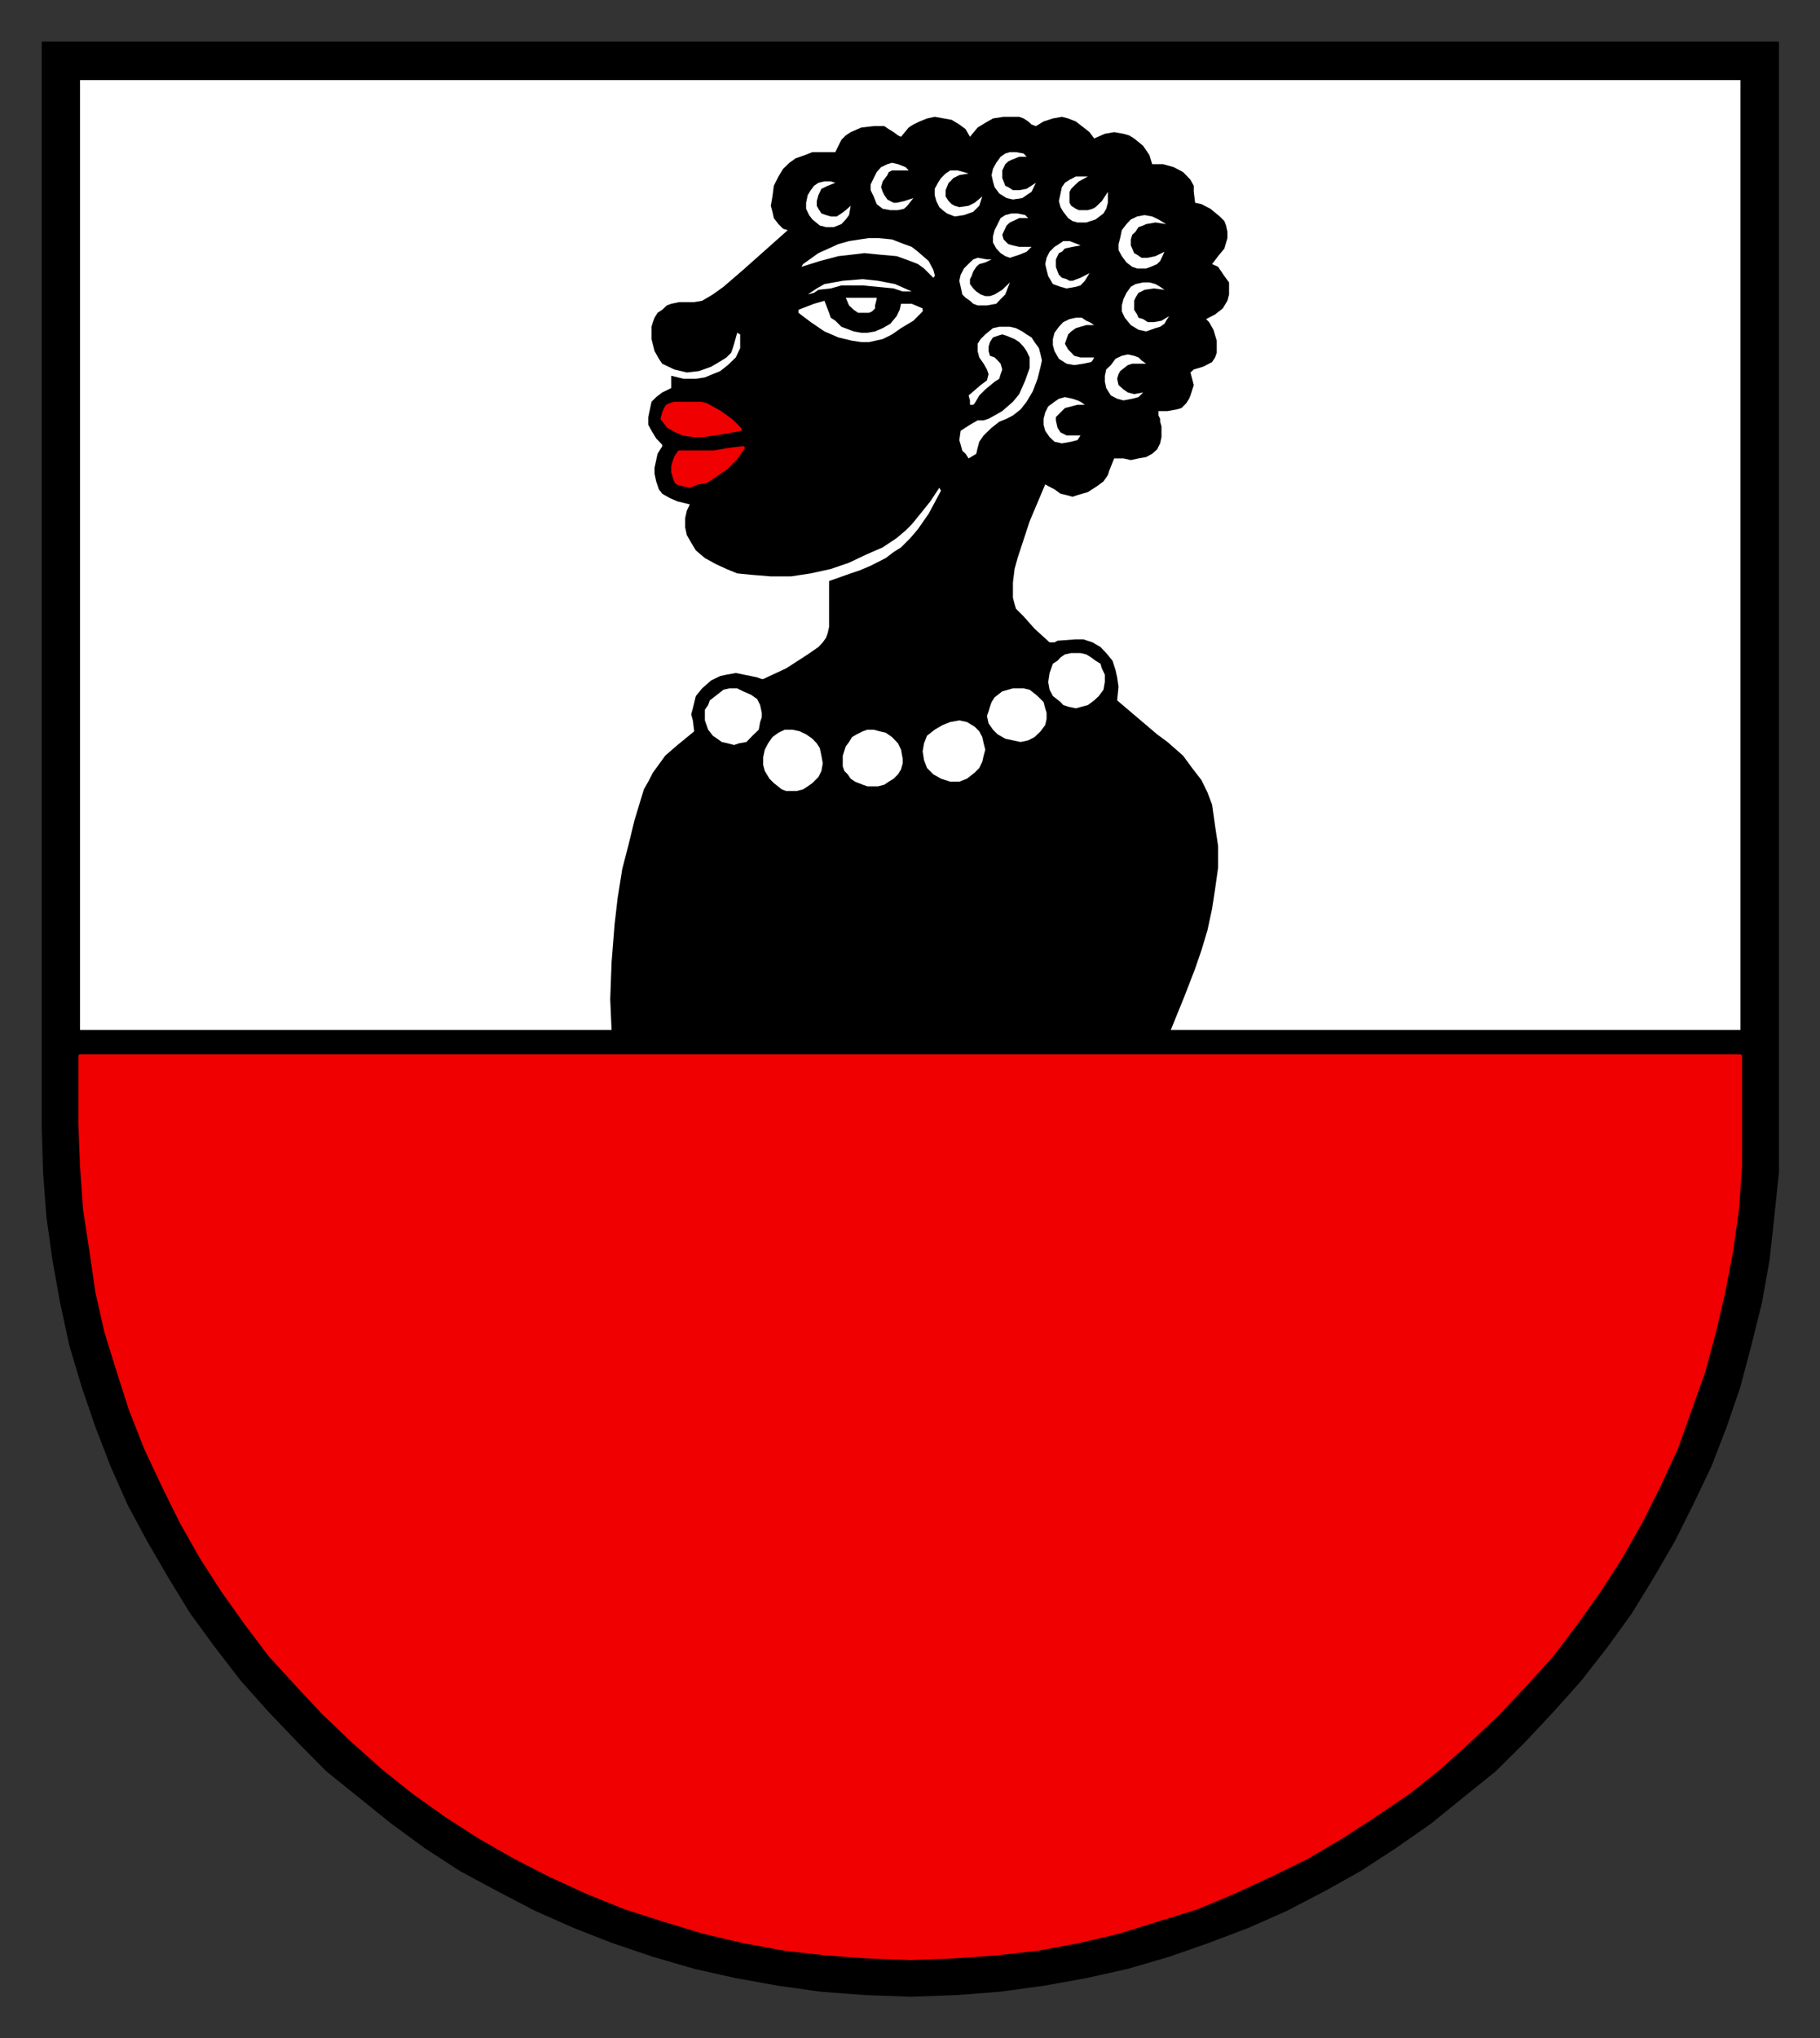 <?xml version="1.0" encoding="UTF-8" standalone="no"?>
<!-- Created with Inkscape (http://www.inkscape.org/) -->
<svg
   xmlns:svg="http://www.w3.org/2000/svg"
   xmlns="http://www.w3.org/2000/svg"
   version="1.0"
   width="439.73"
   height="492.14"
   id="svg2">
  <rect width="100%" height="100%" fill="#333333" stroke="none"/>
  <defs
     id="defs4">
    <clipPath
       id="clipPath3624">
      <path
         d="M 418.2,712.68 L 421.56,712.68 L 421.56,700.33 L 418.2,700.33 L 418.2,712.68 z"
         id="path3626" />
    </clipPath>
    <clipPath
       id="clipPath3556">
      <path
         d="M 354.48,710.28 L 418.19,710.28 L 418.19,638.65 L 354.48,638.65 L 354.48,710.28 z"
         id="path3558" />
    </clipPath>
    <clipPath
       id="clipPath3544">
      <path
         d="M 354.48,710.28 L 418.19,710.28 L 418.19,638.65 L 354.48,638.65 L 354.48,710.28 z"
         id="path3546" />
    </clipPath>
    <clipPath
       id="clipPath3472">
      <path
         d="M 418.2,612.72 L 421.56,612.72 L 421.56,600.36 L 418.2,600.36 L 418.2,612.72 z"
         id="path3474" />
    </clipPath>
    <clipPath
       id="clipPath3448">
      <path
         d="M 354.48,610.32 L 418.19,610.32 L 418.19,538.68 L 354.48,538.68 L 354.48,610.32 z"
         id="path3450" />
    </clipPath>
    <clipPath
       id="clipPath3436">
      <path
         d="M 354.48,610.32 L 418.19,610.32 L 418.19,538.68 L 354.48,538.68 L 354.48,610.32 z"
         id="path3438" />
    </clipPath>
    <clipPath
       id="clipPath3374">
      <path
         d="M 418.2,512.64 L 421.56,512.64 L 421.56,500.28 L 418.2,500.28 L 418.2,512.64 z"
         id="path3376" />
    </clipPath>
    <clipPath
       id="clipPath3362">
      <path
         d="M 354.48,510.24 L 418.19,510.24 L 418.19,438.61 L 354.48,438.61 L 354.48,510.24 z"
         id="path3364" />
    </clipPath>
    <clipPath
       id="clipPath3350">
      <path
         d="M 354.48,510.24 L 418.19,510.24 L 418.19,438.61 L 354.48,438.61 L 354.48,510.24 z"
         id="path3352" />
    </clipPath>
    <clipPath
       id="clipPath3278">
      <path
         d="M 418.2,412.68 L 421.56,412.68 L 421.56,400.32 L 418.2,400.32 L 418.2,412.68 z"
         id="path3280" />
    </clipPath>
    <clipPath
       id="clipPath3214">
      <path
         d="M 354.48,410.28 L 418.19,410.28 L 418.19,338.65 L 354.48,338.65 L 354.48,410.28 z"
         id="path3216" />
    </clipPath>
    <clipPath
       id="clipPath3202">
      <path
         d="M 354.48,410.28 L 418.19,410.28 L 418.19,338.65 L 354.48,338.65 L 354.48,410.28 z"
         id="path3204" />
    </clipPath>
    <clipPath
       id="clipPath3126">
      <path
         d="M 418.2,312.72 L 421.56,312.72 L 421.56,300.36 L 418.2,300.36 L 418.2,312.72 z"
         id="path3128" />
    </clipPath>
    <clipPath
       id="clipPath3100">
      <path
         d="M 354.48,310.32 L 418.19,310.32 L 418.19,238.69 L 354.48,238.69 L 354.48,310.32 z"
         id="path3102" />
    </clipPath>
    <clipPath
       id="clipPath3088">
      <path
         d="M 354.48,310.32 L 418.19,310.32 L 418.19,238.69 L 354.48,238.69 L 354.48,310.32 z"
         id="path3090" />
    </clipPath>
    <clipPath
       id="clipPath3014">
      <path
         d="M 418.2,212.64 L 421.56,212.64 L 421.56,200.29 L 418.2,200.29 L 418.2,212.64 z"
         id="path3016" />
    </clipPath>
    <clipPath
       id="clipPath2804">
      <path
         d="M 354.48,210.24 L 418.19,210.24 L 418.19,138.6 L 354.48,138.6 L 354.48,210.24 z"
         id="path2806" />
    </clipPath>
    <clipPath
       id="clipPath2792">
      <path
         d="M 354.48,210.24 L 418.19,210.24 L 418.19,138.6 L 354.48,138.6 L 354.48,210.24 z"
         id="path2794" />
    </clipPath>
    <clipPath
       id="clipPath2710">
      <path
         d="M 422.04,110.76 L 422.04,135.12 L 549.12,135.12 L 549.12,110.76 L 545.88,110.76 L 545.88,125.88 L 425.28,125.88 L 425.28,110.76 L 422.04,110.76 z"
         id="path2712" />
    </clipPath>
    <clipPath
       id="clipPath2688">
      <path
         d="M 351.12,110.76 L 351.12,135.12 L 354.48,135.12 L 354.48,110.76 L 351.12,110.76 z M 418.32,110.76 L 418.32,135.12 L 421.56,135.12 L 421.56,110.76 L 418.32,110.76 z"
         id="path2690" />
    </clipPath>
    <clipPath
       id="clipPath2666">
      <path
         d="M 288.84,110.76 L 288.84,135.12 L 350.64,135.12 L 350.64,110.76 L 347.4,110.76 L 347.4,132.84 L 292.08,132.84 L 292.08,110.76 L 288.84,110.76 z"
         id="path2668" />
    </clipPath>
    <clipPath
       id="clipPath2650">
      <path
         d="M 147.12,110.76 L 147.12,135.12 L 288.36,135.12 L 288.36,110.76 L 285.12,110.76 L 285.12,125.88 L 150.36,125.88 L 150.36,110.76 L 147.12,110.76 z"
         id="path2652" />
    </clipPath>
    <clipPath
       id="clipPath2634">
      <path
         d="M 67.68,110.76 L 67.68,135.12 L 146.64,135.12 L 146.64,110.76 L 143.28,110.76 L 143.28,125.88 L 70.92,125.88 L 70.92,110.76 L 67.68,110.76 z"
         id="path2636" />
    </clipPath>
    <clipPath
       id="clipPath2502">
      <path
         d="M 70.92,803.76 L 574.44,803.76 L 574.44,774.97 L 70.92,774.97 L 70.92,803.76 z"
         id="path2504" />
    </clipPath>
    <clipPath
       id="clipPath2480">
      <path
         d="M 70.92,803.76 L 574.44,803.76 L 574.44,801.97 L 70.92,801.97 L 70.92,803.76 z"
         id="path2482" />
    </clipPath>
    <clipPath
       id="clipPath2470">
      <path
         d="M 70.92,776.76 L 574.44,776.76 L 574.44,774.97 L 70.92,774.97 L 70.92,776.76 z"
         id="path2472" />
    </clipPath>
  </defs>
  <g
     transform="translate(-63.17,-30.576)"
     id="layer1">
    <g
       transform="matrix(5.288,0,0,5.288,-4739.538,-2150.723)"
       id="g6183">
      <g
         transform="matrix(1.25,0,0,1.25,466.896,-9.028)"
         id="g3198">
        <g
           clip-path="url(#clipPath3202)"
           id="g3200">
          <g
             id="g3206">
            <path
               d="M 354.59,338.74 L 418.09,338.74 L 418.09,378.43 L 418.09,378.43 L 418.09,380.05 L 417.92,381.67 L 417.75,383.24 L 417.47,384.81 L 417.08,386.38 L 416.68,387.89 L 416.18,389.35 L 415.62,390.8 L 414.95,392.2 L 414.28,393.54 L 413.5,394.88 L 412.71,396.17 L 411.82,397.4 L 410.86,398.63 L 409.85,399.76 L 408.8,400.88 L 407.73,401.94 L 406.55,402.89 L 405.38,403.84 L 404.09,404.74 L 402.8,405.58 L 401.51,406.3 L 400.11,407.03 L 398.71,407.65 L 397.26,408.2 L 395.8,408.71 L 394.29,409.15 L 392.77,409.49 L 391.21,409.77 L 389.59,409.99 L 388.02,410.11 L 386.34,410.17 L 386.34,410.17 L 384.71,410.11 L 383.09,409.99 L 381.52,409.77 L 379.96,409.49 L 378.44,409.15 L 376.93,408.71 L 375.42,408.2 L 374.02,407.65 L 372.62,407.03 L 371.22,406.3 L 369.88,405.58 L 368.59,404.74 L 367.36,403.84 L 366.18,402.89 L 365,401.94 L 363.95,400.88 L 362.88,399.76 L 361.87,398.63 L 360.92,397.4 L 360.02,396.17 L 359.23,394.88 L 358.45,393.54 L 357.73,392.2 L 357.11,390.8 L 356.55,389.35 L 356.05,387.89 L 355.6,386.38 L 355.26,384.81 L 354.98,383.24 L 354.76,381.67 L 354.64,380.05 L 354.59,378.43 L 354.59,338.74 z"
               id="path3208"
               style="fill:#000000;fill-opacity:1;fill-rule:evenodd;stroke:none" />
          </g>
        </g>
      </g>
      <g
         transform="matrix(1.25,0,0,1.25,466.896,-9.028)"
         id="g3210">
        <g
           clip-path="url(#clipPath3214)"
           id="g3212">
          <path
             d="M 355.99,375.8 L 416.68,375.8 L 416.68,378.26 L 416.68,378.26 L 416.68,379.83 L 416.57,381.4 L 416.36,382.9 L 416.07,384.42 L 415.73,385.88 L 415.34,387.33 L 414.84,388.73 L 414.34,390.13 L 413.72,391.47 L 413.05,392.81 L 412.32,394.1 L 411.53,395.33 L 410.69,396.51 L 409.8,397.69 L 408.85,398.74 L 407.84,399.81 L 406.78,400.82 L 405.66,401.83 L 404.54,402.72 L 403.3,403.56 L 402.08,404.35 L 400.84,405.08 L 399.49,405.74 L 398.15,406.36 L 396.81,406.92 L 395.36,407.37 L 393.95,407.81 L 392.5,408.15 L 390.99,408.43 L 389.48,408.6 L 387.91,408.71 L 386.34,408.77 L 386.34,408.77 L 384.77,408.71 L 383.26,408.6 L 381.75,408.43 L 380.23,408.15 L 378.78,407.81 L 377.33,407.37 L 375.92,406.92 L 374.53,406.36 L 373.18,405.74 L 371.89,405.08 L 370.61,404.35 L 369.38,403.56 L 368.2,402.72 L 367.08,401.83 L 365.95,400.82 L 364.89,399.81 L 363.89,398.74 L 362.93,397.69 L 362.04,396.51 L 361.2,395.33 L 360.41,394.1 L 359.68,392.81 L 359.02,391.47 L 358.39,390.13 L 357.84,388.73 L 357.39,387.33 L 356.94,385.88 L 356.61,384.42 L 356.39,382.9 L 356.16,381.4 L 356.05,379.83 L 355.99,378.26 L 355.99,375.8 z"
             id="path3218"
             style="fill:#f00000;fill-opacity:1;fill-rule:evenodd;stroke:#f00000;stroke-width:0.12;stroke-linecap:round;stroke-linejoin:round;stroke-miterlimit:10;stroke-dasharray:none;stroke-opacity:1" />
          <path
             d="M 380.23,353.58 L 380.23,353.58 L 379.96,353.97 L 379.62,354.31 L 379.62,354.31 L 378.89,354.81 L 378.89,354.81 L 378.55,354.87 L 378.55,354.87 L 378.28,354.98 L 377.99,354.92 L 377.83,354.87 L 377.77,354.81 L 377.71,354.64 L 377.66,354.47 L 377.66,354.47 L 377.66,354.26 L 377.71,354.08 L 377.77,353.92 L 377.89,353.74 L 377.89,353.74 L 378.55,353.74 L 379.17,353.74 L 379.17,353.74 L 379.73,353.64 L 380.23,353.58 L 380.23,353.58 z"
             id="path3220"
             style="fill:#f00000;fill-opacity:1;fill-rule:evenodd;stroke:#f00000;stroke-width:0.12;stroke-linecap:round;stroke-linejoin:round;stroke-miterlimit:10;stroke-dasharray:none;stroke-opacity:1" />
          <path
             d="M 380.12,352.91 L 380.12,352.91 L 379.51,353.02 L 378.78,353.13 L 378.39,353.13 L 378.05,353.08 L 377.77,352.96 L 377.49,352.8 L 377.49,352.8 L 377.27,352.52 L 377.27,352.52 L 377.33,352.29 L 377.33,352.29 L 377.38,352.18 L 377.44,352.07 L 377.55,352.01 L 377.71,351.96 L 378.05,351.96 L 378.39,351.96 L 378.39,351.96 L 378.67,351.96 L 378.89,352.01 L 378.89,352.01 L 379.39,352.29 L 379.39,352.29 L 379.79,352.58 L 379.96,352.74 L 380.12,352.91 L 380.12,352.91 z"
             id="path3222"
             style="fill:#f00000;fill-opacity:1;fill-rule:evenodd;stroke:#f00000;stroke-width:0.12;stroke-linecap:round;stroke-linejoin:round;stroke-miterlimit:10;stroke-dasharray:none;stroke-opacity:1" />
          <path
             d="M 382.03,366.12 L 382.03,366.12 L 381.8,366.12 L 381.64,366.06 L 381.35,365.83 L 381.35,365.83 L 381.19,365.67 L 381.02,365.39 L 380.96,365.17 L 380.96,364.88 L 381.02,364.61 L 381.14,364.38 L 381.3,364.15 L 381.52,363.99 L 381.52,363.99 L 381.75,363.88 L 382.03,363.88 L 382.3,363.94 L 382.53,364.05 L 382.53,364.05 L 382.76,364.21 L 382.92,364.38 L 383.03,364.55 L 383.09,364.83 L 383.09,364.83 L 383.14,365.11 L 383.09,365.39 L 382.98,365.61 L 382.76,365.83 L 382.76,365.83 L 382.59,365.95 L 382.42,366.06 L 382.19,366.12 L 382.03,366.12 L 382.03,366.12 z"
             id="path3224"
             style="fill:#ffffff;fill-opacity:1;fill-rule:evenodd;stroke:none" />
          <path
             d="M 385,365.95 L 385,365.95 L 384.77,365.95 L 384.6,365.89 L 384.32,365.78 L 384.32,365.78 L 384.16,365.67 L 384.05,365.51 L 383.93,365.39 L 383.87,365.22 L 383.87,364.83 L 383.98,364.49 L 383.98,364.49 L 384.1,364.33 L 384.21,364.15 L 384.38,364.05 L 384.6,363.94 L 384.77,363.88 L 385,363.88 L 385.22,363.94 L 385.44,363.99 L 385.44,363.99 L 385.67,364.15 L 385.89,364.38 L 386,364.61 L 386.06,364.94 L 386.06,364.94 L 386.06,365.11 L 386,365.33 L 385.89,365.51 L 385.73,365.67 L 385.55,365.78 L 385.39,365.89 L 385.16,365.95 L 385,365.95 L 385,365.95 z"
             id="path3226"
             style="fill:#ffffff;fill-opacity:1;fill-rule:evenodd;stroke:none" />
          <path
             d="M 387.46,365.67 L 387.46,365.67 L 387.18,365.51 L 386.95,365.28 L 386.84,364.99 L 386.79,364.67 L 386.79,364.67 L 386.84,364.38 L 386.95,364.1 L 387.23,363.88 L 387.52,363.71 L 387.8,363.6 L 388.13,363.54 L 388.41,363.6 L 388.69,363.77 L 388.69,363.77 L 388.86,363.94 L 388.97,364.15 L 389.02,364.38 L 389.08,364.61 L 389.02,364.83 L 388.97,365.05 L 388.86,365.28 L 388.69,365.45 L 388.69,365.45 L 388.41,365.67 L 388.13,365.78 L 387.8,365.78 L 387.46,365.67 L 387.46,365.67 z"
             id="path3228"
             style="fill:#ffffff;fill-opacity:1;fill-rule:evenodd;stroke:none" />
          <path
             d="M 379.67,364.38 L 379.67,364.38 L 379.45,364.33 L 379.28,364.21 L 379.12,364.1 L 378.95,363.88 L 378.95,363.88 L 378.89,363.71 L 378.83,363.54 L 378.83,363.32 L 378.83,363.15 L 378.83,363.15 L 378.95,362.98 L 379.01,362.81 L 379.28,362.6 L 379.28,362.6 L 379.51,362.42 L 379.73,362.37 L 380.01,362.37 L 380.23,362.48 L 380.23,362.48 L 380.51,362.6 L 380.74,362.76 L 380.74,362.76 L 380.85,362.98 L 380.91,363.26 L 380.91,363.26 L 380.91,363.43 L 380.85,363.6 L 380.8,363.88 L 380.8,363.88 L 380.57,364.1 L 380.35,364.33 L 380.35,364.33 L 380.07,364.38 L 379.9,364.44 L 379.67,364.38 L 379.67,364.38 z"
             id="path3230"
             style="fill:#ffffff;fill-opacity:1;fill-rule:evenodd;stroke:none" />
          <path
             d="M 391.27,363.71 L 391.27,363.71 L 391.1,363.94 L 390.88,364.15 L 390.88,364.15 L 390.65,364.27 L 390.37,364.33 L 390.09,364.27 L 389.81,364.21 L 389.53,364.05 L 389.36,363.88 L 389.2,363.65 L 389.14,363.38 L 389.14,363.38 L 389.2,363.21 L 389.25,363.04 L 389.31,362.87 L 389.42,362.7 L 389.7,362.48 L 390.09,362.37 L 390.09,362.37 L 390.32,362.37 L 390.48,362.37 L 390.48,362.37 L 390.7,362.42 L 390.93,362.6 L 391.04,362.7 L 391.21,362.87 L 391.27,363.1 L 391.32,363.26 L 391.32,363.49 L 391.27,363.71 L 391.27,363.71 z"
             id="path3232"
             style="fill:#ffffff;fill-opacity:1;fill-rule:evenodd;stroke:none" />
          <path
             d="M 392.11,363.04 L 392.11,363.04 L 391.93,362.98 L 391.83,362.87 L 391.55,362.65 L 391.55,362.65 L 391.43,362.42 L 391.38,362.14 L 391.43,361.81 L 391.55,361.47 L 391.55,361.47 L 391.72,361.36 L 391.83,361.24 L 391.99,361.13 L 392.22,361.08 L 392.56,361.08 L 392.77,361.13 L 392.95,361.24 L 392.95,361.24 L 393.11,361.36 L 393.29,361.47 L 393.34,361.64 L 393.45,361.87 L 393.45,361.87 L 393.45,362.14 L 393.4,362.42 L 393.23,362.65 L 393.06,362.81 L 393.06,362.81 L 392.83,362.98 L 392.61,363.04 L 392.39,363.1 L 392.11,363.04 L 392.11,363.04 z"
             id="path3234"
             style="fill:#ffffff;fill-opacity:1;fill-rule:evenodd;stroke:none" />
          <path
             d="M 388.47,353.97 L 388.47,353.97 L 388.36,353.8 L 388.24,353.69 L 388.18,353.47 L 388.13,353.3 L 388.13,353.3 L 388.18,352.96 L 388.18,352.96 L 388.52,352.74 L 388.8,352.58 L 388.8,352.58 L 389.02,352.58 L 389.2,352.52 L 389.2,352.52 L 389.42,352.4 L 389.7,352.24 L 390.09,351.9 L 390.09,351.9 L 390.32,351.62 L 390.54,351.12 L 390.7,350.67 L 390.7,350.45 L 390.7,350.28 L 390.7,350.28 L 390.59,350.05 L 390.48,349.89 L 390.32,349.72 L 390.15,349.61 L 390.15,349.61 L 389.86,349.49 L 389.7,349.44 L 389.53,349.49 L 389.53,349.49 L 389.36,349.55 L 389.25,349.72 L 389.2,349.89 L 389.2,350.05 L 389.2,350.05 L 389.25,350.22 L 389.42,350.28 L 389.53,350.39 L 389.64,350.51 L 389.64,350.51 L 389.7,350.72 L 389.64,350.89 L 389.59,351.06 L 389.42,351.17 L 389.08,351.45 L 388.86,351.67 L 388.86,351.67 L 388.69,351.96 L 388.69,351.96 L 388.64,352.01 L 388.52,352.01 L 388.52,352.01 L 388.52,351.85 L 388.47,351.67 L 388.47,351.67 L 388.91,351.29 L 389.14,351.12 L 389.14,351.12 L 389.2,350.89 L 389.14,350.72 L 389.02,350.51 L 388.86,350.28 L 388.86,350.28 L 388.8,350.05 L 388.8,349.78 L 388.8,349.78 L 388.91,349.61 L 389.08,349.44 L 389.08,349.44 L 389.36,349.21 L 389.36,349.21 L 389.59,349.16 L 389.75,349.16 L 389.98,349.16 L 390.2,349.21 L 390.2,349.21 L 390.43,349.33 L 390.59,349.44 L 390.77,349.55 L 390.88,349.72 L 390.88,349.72 L 391.04,349.94 L 391.1,350.17 L 391.15,350.39 L 391.1,350.62 L 390.99,351.06 L 390.82,351.51 L 390.82,351.51 L 390.59,351.9 L 390.37,352.18 L 390.37,352.18 L 390.09,352.4 L 389.86,352.52 L 389.59,352.63 L 389.31,352.85 L 389.31,352.85 L 389.02,353.13 L 388.86,353.36 L 388.86,353.36 L 388.8,353.58 L 388.75,353.8 L 388.75,353.8 L 388.47,353.97 L 388.47,353.97 z"
             id="path3236"
             style="fill:#ffffff;fill-opacity:1;fill-rule:nonzero;stroke:none" />
          <path
             d="M 386.79,348.6 L 386.79,348.6 L 386.45,348.94 L 386,349.21 L 386,349.21 L 385.67,349.44 L 385.33,349.61 L 385.33,349.61 L 384.83,349.72 L 384.55,349.72 L 384.21,349.67 L 384.21,349.67 L 383.71,349.55 L 383.2,349.33 L 382.7,348.99 L 382.25,348.65 L 382.25,348.54 L 382.25,348.54 L 382.82,348.32 L 383.2,348.21 L 383.2,348.21 L 383.37,348.65 L 383.37,348.65 L 383.43,348.83 L 383.6,348.94 L 383.82,349.16 L 383.82,349.16 L 384.27,349.33 L 384.55,349.38 L 384.77,349.38 L 384.77,349.38 L 385.05,349.33 L 385.33,349.21 L 385.61,349.05 L 385.84,348.77 L 385.84,348.77 L 385.95,348.54 L 386,348.32 L 386,348.32 L 386.39,348.32 L 386.79,348.49 L 386.79,348.49 L 386.79,348.6 L 386.79,348.6 z"
             id="path3238"
             style="fill:#ffffff;fill-opacity:1;fill-rule:evenodd;stroke:none" />
          <path
             d="M 384.43,348.65 L 384.43,348.65 L 384.27,348.54 L 384.1,348.38 L 384.1,348.38 L 383.98,348.1 L 383.98,348.1 L 384.55,348.1 L 385.11,348.1 L 385.11,348.1 L 385.11,348.15 L 385.11,348.15 L 385.05,348.38 L 385.05,348.49 L 384.94,348.6 L 384.94,348.6 L 384.83,348.65 L 384.71,348.65 L 384.43,348.65 L 384.43,348.65 z"
             id="path3240"
             style="fill:#ffffff;fill-opacity:1;fill-rule:evenodd;stroke:none" />
          <path
             d="M 382.59,347.98 L 382.59,347.98 L 382.92,347.76 L 383.2,347.6 L 383.54,347.54 L 383.87,347.48 L 383.87,347.48 L 384.6,347.42 L 385.16,347.48 L 385.78,347.6 L 386.39,347.87 L 386.39,347.87 L 386.06,347.87 L 385.73,347.76 L 385.73,347.76 L 384.6,347.65 L 384.6,347.65 L 383.82,347.65 L 383.43,347.76 L 382.98,347.81 L 382.98,347.81 L 382.82,347.92 L 382.59,347.98 L 382.59,347.98 z"
             id="path3242"
             style="fill:#ffffff;fill-opacity:1;fill-rule:evenodd;stroke:none" />
          <path
             d="M 387.18,347.37 L 387.18,347.37 L 386.84,347.03 L 386.84,347.03 L 386.62,346.87 L 386.34,346.76 L 385.84,346.58 L 385.27,346.53 L 384.66,346.47 L 384.66,346.47 L 384.16,346.53 L 383.71,346.58 L 383.71,346.58 L 383.03,346.76 L 382.36,346.97 L 382.36,346.97 L 382.42,346.87 L 382.42,346.87 L 382.98,346.47 L 383.71,346.14 L 384.1,346.03 L 384.49,345.97 L 384.83,345.92 L 385.16,345.92 L 385.16,345.92 L 385.67,345.97 L 386.11,346.14 L 386.11,346.14 L 386.39,346.24 L 386.62,346.42 L 387.01,346.76 L 387.01,346.76 L 387.18,347.08 L 387.23,347.26 L 387.23,347.31 L 387.18,347.37 L 387.18,347.37 z"
             id="path3244"
             style="fill:#ffffff;fill-opacity:1;fill-rule:evenodd;stroke:none" />
          <path
             d="M 416.68,374.85 L 395.86,374.85 L 395.86,374.85 L 396.36,373.62 L 396.75,372.61 L 396.75,372.61 L 396.98,371.94 L 397.2,371.21 L 397.37,370.42 L 397.48,369.7 L 397.59,368.92 L 397.59,368.13 L 397.48,367.4 L 397.37,366.62 L 397.37,366.62 L 397.2,366.17 L 396.98,365.72 L 396.64,365.28 L 396.31,364.83 L 396.31,364.83 L 395.74,364.33 L 395.36,364.05 L 395.36,364.05 L 394.63,363.43 L 393.9,362.81 L 393.9,362.81 L 393.95,362.31 L 393.9,361.97 L 393.84,361.7 L 393.84,361.7 L 393.73,361.36 L 393.5,361.08 L 393.29,360.86 L 393,360.69 L 393,360.69 L 392.66,360.58 L 392.39,360.58 L 391.72,360.63 L 391.72,360.63 L 391.61,360.69 L 391.55,360.69 L 391.43,360.69 L 391.43,360.69 L 390.88,360.19 L 390.48,359.74 L 390.2,359.46 L 390.2,359.46 L 390.15,359.29 L 390.09,359.06 L 390.09,358.51 L 390.15,358.01 L 390.26,357.61 L 390.26,357.61 L 390.48,356.94 L 390.7,356.27 L 391.27,354.92 L 391.27,354.92 L 391.38,354.98 L 391.61,355.1 L 391.83,355.26 L 392.05,355.31 L 392.05,355.31 L 392.27,355.37 L 392.45,355.31 L 392.83,355.2 L 393.17,354.98 L 393.4,354.81 L 393.4,354.81 L 393.56,354.58 L 393.61,354.42 L 393.79,353.97 L 393.79,353.97 L 394.13,353.97 L 394.4,354.03 L 394.68,353.97 L 394.96,353.92 L 395.18,353.8 L 395.36,353.64 L 395.47,353.42 L 395.52,353.19 L 395.52,353.19 L 395.52,352.96 L 395.52,352.8 L 395.52,352.8 L 395.47,352.63 L 395.47,352.52 L 395.41,352.4 L 395.41,352.24 L 395.41,352.24 L 395.74,352.24 L 396.08,352.18 L 396.08,352.18 L 396.25,352.13 L 396.42,351.96 L 396.53,351.79 L 396.58,351.67 L 396.58,351.67 L 396.7,351.29 L 396.7,351.29 L 396.64,351.06 L 396.58,350.83 L 396.58,350.83 L 396.7,350.72 L 397.04,350.62 L 397.37,350.45 L 397.48,350.28 L 397.54,350.11 L 397.54,350.11 L 397.54,349.89 L 397.54,349.67 L 397.42,349.27 L 397.26,348.99 L 397.15,348.88 L 397.15,348.88 L 397.48,348.71 L 397.76,348.49 L 397.93,348.21 L 397.99,347.98 L 397.99,347.81 L 397.99,347.81 L 397.99,347.54 L 397.82,347.31 L 397.59,346.97 L 397.59,346.97 L 397.37,346.87 L 397.37,346.87 L 397.59,346.58 L 397.82,346.3 L 397.93,345.92 L 397.93,345.69 L 397.88,345.46 L 397.88,345.46 L 397.82,345.3 L 397.65,345.13 L 397.31,344.85 L 396.98,344.68 L 396.75,344.63 L 396.75,344.63 L 396.7,344.23 L 396.7,344.01 L 396.58,343.79 L 396.58,343.79 L 396.42,343.62 L 396.31,343.51 L 395.97,343.33 L 395.58,343.22 L 395.18,343.22 L 395.18,343.22 L 395.08,342.89 L 394.85,342.55 L 394.52,342.28 L 394.34,342.17 L 394.13,342.11 L 394.13,342.11 L 393.79,342.05 L 393.45,342.11 L 393.06,342.28 L 393.06,342.28 L 392.89,342.05 L 392.61,341.83 L 392.61,341.83 L 392.39,341.66 L 392.11,341.55 L 391.88,341.49 L 391.55,341.55 L 391.55,341.55 L 391.21,341.66 L 390.93,341.83 L 390.93,341.83 L 390.77,341.77 L 390.65,341.66 L 390.48,341.55 L 390.32,341.49 L 390.32,341.49 L 390.04,341.49 L 389.75,341.49 L 389.75,341.49 L 389.36,341.55 L 389.08,341.71 L 388.8,341.88 L 388.52,342.22 L 388.52,342.22 L 388.36,341.94 L 388.36,341.94 L 388.13,341.77 L 387.85,341.6 L 387.57,341.55 L 387.23,341.49 L 387.23,341.49 L 386.95,341.55 L 386.68,341.66 L 386.45,341.77 L 386.28,341.88 L 386.28,341.88 L 386,342.22 L 386,342.22 L 385.89,342.17 L 385.73,342.05 L 385.55,341.94 L 385.39,341.83 L 385.39,341.83 L 385,341.83 L 384.55,341.88 L 384.16,342.05 L 383.98,342.17 L 383.82,342.33 L 383.82,342.33 L 383.71,342.55 L 383.6,342.78 L 383.6,342.78 L 383.09,342.78 L 382.76,342.78 L 382.48,342.89 L 382.48,342.89 L 382.14,343.01 L 381.92,343.17 L 381.69,343.39 L 381.52,343.67 L 381.52,343.67 L 381.35,344.01 L 381.3,344.4 L 381.24,344.74 L 381.3,344.96 L 381.3,344.96 L 381.35,345.19 L 381.52,345.41 L 381.52,345.41 L 381.69,345.58 L 381.86,345.63 L 381.86,345.63 L 380.23,347.08 L 380.23,347.08 L 379.51,347.7 L 379.12,347.98 L 378.73,348.21 L 378.73,348.21 L 378.44,348.26 L 378.17,348.26 L 377.89,348.26 L 377.6,348.32 L 377.6,348.32 L 377.44,348.38 L 377.27,348.54 L 377.27,348.54 L 377.1,348.65 L 376.99,348.83 L 376.93,348.99 L 376.88,349.16 L 376.88,349.61 L 376.99,350.05 L 376.99,350.05 L 377.15,350.33 L 377.27,350.51 L 377.27,350.51 L 377.71,350.72 L 378.17,350.83 L 378.17,350.83 L 378.61,350.78 L 379.06,350.62 L 379.45,350.39 L 379.62,350.28 L 379.79,350.11 L 379.79,350.11 L 379.85,349.94 L 379.9,349.78 L 380.01,349.38 L 380.12,349.44 L 380.12,349.44 L 380.12,349.72 L 380.12,349.94 L 380.12,349.94 L 379.96,350.28 L 379.67,350.56 L 379.39,350.78 L 379.12,350.89 L 379.12,350.89 L 378.83,351.01 L 378.5,351.06 L 378.5,351.06 L 378.28,351.06 L 378.05,351.06 L 377.6,350.95 L 377.6,351.4 L 377.6,351.4 L 377.27,351.56 L 377.27,351.56 L 377.05,351.73 L 377.05,351.73 L 376.99,351.79 L 376.88,351.9 L 376.82,352.18 L 376.76,352.46 L 376.76,352.74 L 376.76,352.74 L 376.88,352.96 L 377.05,353.24 L 377.05,353.24 L 377.27,353.47 L 377.27,353.47 L 377.27,353.53 L 377.27,353.53 L 377.1,353.8 L 377.1,353.8 L 376.99,354.31 L 376.99,354.31 L 376.99,354.53 L 377.05,354.81 L 377.15,355.1 L 377.27,355.26 L 377.27,355.26 L 377.55,355.42 L 377.83,355.54 L 377.83,355.54 L 378.28,355.65 L 378.28,355.65 L 378.17,355.88 L 378.11,356.15 L 378.11,356.15 L 378.11,356.49 L 378.17,356.77 L 378.33,357.05 L 378.5,357.33 L 378.5,357.33 L 378.83,357.61 L 378.83,357.61 L 379.23,357.83 L 379.62,358.01 L 380.01,358.17 L 380.51,358.22 L 380.51,358.22 L 381.24,358.28 L 381.98,358.28 L 382.7,358.17 L 383.43,358.01 L 384.1,357.78 L 384.71,357.49 L 385.33,357.22 L 385.84,356.88 L 385.84,356.88 L 386.17,356.6 L 386.39,356.38 L 386.62,356.1 L 386.62,356.1 L 387.07,355.54 L 387.4,355.04 L 387.4,355.04 L 387.46,355.15 L 387.46,355.15 L 387.01,355.99 L 387.01,355.99 L 386.62,356.55 L 386.34,356.88 L 386,357.22 L 386,357.22 L 385.73,357.39 L 385.44,357.61 L 384.89,357.89 L 384.89,357.89 L 384.49,358.06 L 384.16,358.17 L 383.37,358.45 L 383.37,358.45 L 383.37,359.51 L 383.37,360.13 L 383.32,360.35 L 383.26,360.52 L 383.26,360.52 L 383.14,360.69 L 382.98,360.86 L 382.59,361.13 L 382.59,361.13 L 381.8,361.64 L 380.96,362.03 L 380.96,362.03 L 380.91,362.03 L 380.74,361.97 L 380.51,361.92 L 380.51,361.92 L 379.96,361.81 L 379.62,361.87 L 379.39,361.92 L 379.39,361.92 L 379.06,362.08 L 378.73,362.37 L 378.5,362.65 L 378.39,363.1 L 378.39,363.1 L 378.33,363.32 L 378.39,363.54 L 378.44,363.94 L 378.44,363.94 L 378.11,364.21 L 377.77,364.49 L 377.38,364.83 L 377.38,364.83 L 376.93,365.45 L 376.76,365.78 L 376.6,366.06 L 376.6,366.06 L 376.26,367.18 L 376.04,368.08 L 375.81,368.97 L 375.81,368.97 L 375.64,370.04 L 375.53,370.99 L 375.53,370.99 L 375.42,372.38 L 375.37,373.73 L 375.42,374.85 L 355.99,374.85 L 355.99,340.15 L 416.68,340.15 L 416.68,374.85 z"
             id="path3246"
             style="fill:#ffffff;fill-opacity:1;fill-rule:evenodd;stroke:none" />
          <path
             d="M 383.82,345.41 L 383.82,345.41 L 383.54,345.52 L 383.26,345.52 L 383.03,345.46 L 382.76,345.24 L 382.76,345.24 L 382.64,345.08 L 382.53,344.85 L 382.53,344.63 L 382.59,344.35 L 382.59,344.35 L 382.7,344.17 L 382.82,344.01 L 382.98,343.9 L 383.2,343.85 L 383.2,343.85 L 383.43,343.85 L 383.6,343.9 L 383.6,343.9 L 383.32,344.01 L 383.09,344.12 L 382.98,344.35 L 382.98,344.35 L 382.92,344.57 L 382.92,344.74 L 382.98,344.85 L 382.98,344.85 L 383.09,345.02 L 383.26,345.08 L 383.43,345.13 L 383.65,345.13 L 383.65,345.13 L 383.82,345.02 L 383.98,344.9 L 384.16,344.74 L 384.16,344.74 L 384.1,345.08 L 383.98,345.24 L 383.82,345.41 L 383.82,345.41 z"
             id="path3248"
             style="fill:#ffffff;fill-opacity:1;fill-rule:evenodd;stroke:none" />
          <path
             d="M 385.89,344.9 L 385.89,344.9 L 385.61,344.9 L 385.33,344.85 L 385.11,344.68 L 385,344.4 L 385,344.4 L 384.89,344.17 L 384.89,343.96 L 385,343.73 L 385.11,343.51 L 385.11,343.51 L 385.27,343.33 L 385.5,343.22 L 385.67,343.17 L 385.89,343.22 L 385.89,343.22 L 386.17,343.33 L 386.28,343.45 L 386.28,343.45 L 385.95,343.45 L 385.67,343.45 L 385.55,343.51 L 385.5,343.62 L 385.5,343.62 L 385.33,343.85 L 385.27,344.06 L 385.27,344.06 L 385.33,344.23 L 385.39,344.35 L 385.5,344.51 L 385.61,344.57 L 385.61,344.57 L 385.73,344.63 L 385.84,344.63 L 386.11,344.57 L 386.45,344.46 L 386.45,344.46 L 386.23,344.74 L 386.11,344.85 L 385.89,344.9 L 385.89,344.9 z"
             id="path3250"
             style="fill:#ffffff;fill-opacity:1;fill-rule:evenodd;stroke:none" />
          <path
             d="M 388.64,344.96 L 388.64,344.96 L 388.3,345.08 L 387.96,345.13 L 387.68,345.02 L 387.52,344.9 L 387.4,344.79 L 387.4,344.79 L 387.29,344.57 L 387.23,344.35 L 387.23,344.12 L 387.35,343.9 L 387.35,343.9 L 387.46,343.73 L 387.63,343.56 L 387.8,343.45 L 388.07,343.45 L 388.07,343.45 L 388.3,343.51 L 388.47,343.56 L 388.47,343.56 L 388.13,343.62 L 387.91,343.73 L 387.8,343.85 L 387.74,343.9 L 387.74,343.9 L 387.63,344.17 L 387.63,344.29 L 387.63,344.4 L 387.63,344.4 L 387.74,344.57 L 387.85,344.68 L 387.96,344.74 L 388.13,344.79 L 388.13,344.79 L 388.47,344.74 L 388.69,344.63 L 388.97,344.4 L 388.97,344.4 L 388.86,344.74 L 388.75,344.85 L 388.64,344.96 L 388.64,344.96 z"
             id="path3252"
             style="fill:#ffffff;fill-opacity:1;fill-rule:evenodd;stroke:none" />
          <path
             d="M 390.43,344.46 L 390.43,344.46 L 390.09,344.51 L 389.86,344.46 L 389.59,344.29 L 389.42,344.06 L 389.42,344.06 L 389.36,343.85 L 389.31,343.62 L 389.36,343.39 L 389.48,343.17 L 389.48,343.17 L 389.64,342.95 L 389.81,342.83 L 389.98,342.78 L 390.2,342.78 L 390.2,342.78 L 390.48,342.83 L 390.59,342.95 L 390.59,342.95 L 390.32,342.95 L 390.04,343.06 L 389.92,343.12 L 389.81,343.22 L 389.81,343.22 L 389.7,343.45 L 389.7,343.73 L 389.7,343.73 L 389.75,343.85 L 389.81,344.01 L 389.92,344.06 L 390.09,344.17 L 390.09,344.17 L 390.2,344.17 L 390.32,344.17 L 390.59,344.12 L 390.93,343.9 L 390.93,343.9 L 390.77,344.23 L 390.59,344.35 L 390.43,344.46 L 390.43,344.46 z"
             id="path3254"
             style="fill:#ffffff;fill-opacity:1;fill-rule:evenodd;stroke:none" />
          <path
             d="M 393.4,345.02 L 393.4,345.02 L 393.11,345.24 L 392.77,345.35 L 392.61,345.35 L 392.45,345.35 L 392.27,345.3 L 392.11,345.19 L 392.11,345.19 L 391.93,344.96 L 391.83,344.79 L 391.77,344.57 L 391.83,344.29 L 391.83,344.29 L 391.88,344.06 L 391.99,343.9 L 392.16,343.79 L 392.39,343.67 L 392.39,343.67 L 392.66,343.67 L 392.83,343.67 L 392.83,343.67 L 392.5,343.85 L 392.33,344.01 L 392.22,344.12 L 392.16,344.23 L 392.16,344.23 L 392.16,344.51 L 392.16,344.63 L 392.22,344.74 L 392.22,344.74 L 392.39,344.85 L 392.5,344.9 L 392.83,344.9 L 392.83,344.9 L 393,344.85 L 393.11,344.79 L 393.34,344.57 L 393.56,344.23 L 393.56,344.23 L 393.56,344.63 L 393.5,344.85 L 393.4,345.02 L 393.4,345.02 z"
             id="path3256"
             style="fill:#ffffff;fill-opacity:1;fill-rule:evenodd;stroke:none" />
          <path
             d="M 390.32,346.53 L 390.32,346.53 L 389.98,346.64 L 389.81,346.58 L 389.64,346.47 L 389.48,346.3 L 389.48,346.3 L 389.36,346.08 L 389.36,345.86 L 389.42,345.63 L 389.53,345.41 L 389.53,345.41 L 389.64,345.19 L 389.81,345.08 L 390.04,345.02 L 390.26,345.02 L 390.26,345.02 L 390.54,345.08 L 390.65,345.19 L 390.65,345.19 L 390.32,345.19 L 390.09,345.3 L 389.98,345.35 L 389.86,345.46 L 389.86,345.46 L 389.75,345.69 L 389.7,345.8 L 389.75,345.97 L 389.75,345.97 L 389.81,346.03 L 389.92,346.14 L 390.09,346.19 L 390.09,346.19 L 390.32,346.24 L 390.48,346.24 L 390.77,346.24 L 390.77,346.24 L 390.65,346.36 L 390.59,346.42 L 390.32,346.53 L 390.32,346.53 z"
             id="path3258"
             style="fill:#ffffff;fill-opacity:1;fill-rule:evenodd;stroke:none" />
          <path
             d="M 389.48,348.32 L 389.48,348.32 L 389.14,348.38 L 388.8,348.38 L 388.64,348.32 L 388.52,348.21 L 388.36,348.1 L 388.24,347.98 L 388.24,347.98 L 388.18,347.7 L 388.13,347.48 L 388.18,347.26 L 388.3,347.03 L 388.3,347.03 L 388.52,346.81 L 388.64,346.7 L 388.8,346.64 L 388.8,346.64 L 389.14,346.7 L 389.31,346.7 L 389.31,346.7 L 389.08,346.81 L 388.86,346.87 L 388.75,346.97 L 388.75,346.97 L 388.64,347.14 L 388.58,347.31 L 388.52,347.42 L 388.52,347.6 L 388.52,347.6 L 388.64,347.76 L 388.75,347.87 L 388.91,347.98 L 389.08,348.04 L 389.08,348.04 L 389.25,348.04 L 389.42,347.98 L 389.7,347.81 L 389.98,347.54 L 389.98,347.54 L 389.81,347.98 L 389.64,348.15 L 389.48,348.32 L 389.48,348.32 z"
             id="path3260"
             style="fill:#ffffff;fill-opacity:1;fill-rule:evenodd;stroke:none" />
          <path
             d="M 392.39,347.7 L 392.39,347.7 L 392.05,347.76 L 391.83,347.7 L 391.55,347.6 L 391.38,347.31 L 391.38,347.31 L 391.32,347.08 L 391.27,346.87 L 391.32,346.64 L 391.43,346.42 L 391.43,346.42 L 391.61,346.24 L 391.77,346.14 L 391.93,346.03 L 392.16,346.03 L 392.16,346.03 L 392.45,346.14 L 392.56,346.19 L 392.56,346.19 L 392.27,346.24 L 391.99,346.3 L 391.88,346.42 L 391.77,346.47 L 391.77,346.47 L 391.66,346.7 L 391.66,346.97 L 391.66,346.97 L 391.72,347.14 L 391.77,347.26 L 391.88,347.37 L 392.05,347.42 L 392.05,347.42 L 392.16,347.48 L 392.27,347.48 L 392.56,347.37 L 392.89,347.2 L 392.89,347.2 L 392.72,347.48 L 392.56,347.65 L 392.39,347.7 L 392.39,347.7 z"
             id="path3262"
             style="fill:#ffffff;fill-opacity:1;fill-rule:evenodd;stroke:none" />
          <path
             d="M 395.13,346.97 L 395.13,346.97 L 394.96,347.03 L 394.79,347.03 L 394.63,347.03 L 394.45,346.97 L 394.24,346.81 L 394.07,346.58 L 394.07,346.58 L 393.95,346.36 L 393.95,346.14 L 394.01,345.92 L 394.07,345.63 L 394.07,345.63 L 394.24,345.41 L 394.4,345.24 L 394.63,345.13 L 394.9,345.08 L 394.9,345.08 L 395.18,345.13 L 395.41,345.24 L 395.69,345.41 L 395.69,345.41 L 395.3,345.35 L 394.96,345.41 L 394.85,345.46 L 394.68,345.52 L 394.68,345.52 L 394.57,345.69 L 394.45,345.8 L 394.4,345.97 L 394.4,346.19 L 394.4,346.19 L 394.45,346.3 L 394.52,346.47 L 394.63,346.53 L 394.79,346.64 L 394.79,346.64 L 394.9,346.64 L 395.02,346.64 L 395.3,346.58 L 395.63,346.42 L 395.63,346.42 L 395.47,346.76 L 395.36,346.87 L 395.13,346.97 L 395.13,346.97 z"
             id="path3264"
             style="fill:#ffffff;fill-opacity:1;fill-rule:evenodd;stroke:none" />
          <path
             d="M 395.3,349.21 L 395.3,349.21 L 394.96,349.33 L 394.68,349.27 L 394.4,349.1 L 394.18,348.83 L 394.18,348.83 L 394.07,348.6 L 394.07,348.38 L 394.13,348.15 L 394.24,347.92 L 394.24,347.92 L 394.4,347.7 L 394.57,347.6 L 394.85,347.54 L 395.08,347.54 L 395.08,347.54 L 395.3,347.6 L 395.47,347.7 L 395.63,347.81 L 395.63,347.81 L 395.24,347.76 L 394.9,347.81 L 394.79,347.87 L 394.68,347.92 L 394.68,347.92 L 394.57,348.1 L 394.52,348.21 L 394.52,348.38 L 394.52,348.54 L 394.52,348.54 L 394.63,348.71 L 394.68,348.83 L 394.85,348.88 L 395.02,348.99 L 395.02,348.99 L 395.24,348.99 L 395.52,348.94 L 395.8,348.77 L 395.8,348.77 L 395.69,348.94 L 395.63,349.05 L 395.47,349.16 L 395.3,349.21 L 395.3,349.21 z"
             id="path3266"
             style="fill:#ffffff;fill-opacity:1;fill-rule:evenodd;stroke:none" />
          <path
             d="M 392.66,350.51 L 392.66,350.51 L 392.33,350.56 L 392.05,350.51 L 391.77,350.33 L 391.61,350.05 L 391.61,350.05 L 391.55,349.83 L 391.55,349.61 L 391.61,349.38 L 391.77,349.16 L 391.77,349.16 L 391.93,348.99 L 392.16,348.88 L 392.39,348.83 L 392.61,348.83 L 392.61,348.83 L 392.77,348.94 L 392.89,348.99 L 393.06,349.1 L 393.06,349.1 L 392.77,349.1 L 392.56,349.16 L 392.39,349.21 L 392.39,349.21 L 392.22,349.33 L 392.11,349.44 L 392.05,349.61 L 391.99,349.78 L 391.99,349.78 L 392.05,349.89 L 392.11,349.99 L 392.33,350.22 L 392.33,350.22 L 392.56,350.28 L 392.77,350.28 L 393.06,350.28 L 393.06,350.28 L 393,350.39 L 392.95,350.45 L 392.66,350.51 L 392.66,350.51 z"
             id="path3268"
             style="fill:#ffffff;fill-opacity:1;fill-rule:evenodd;stroke:none" />
          <path
             d="M 394.45,351.79 L 394.45,351.79 L 394.13,351.85 L 393.9,351.79 L 393.67,351.67 L 393.5,351.4 L 393.5,351.4 L 393.45,351.17 L 393.45,350.95 L 393.5,350.72 L 393.67,350.56 L 393.67,350.56 L 393.84,350.33 L 394.07,350.22 L 394.29,350.17 L 394.52,350.22 L 394.52,350.22 L 394.68,350.28 L 394.79,350.39 L 394.96,350.51 L 394.96,350.51 L 394.68,350.51 L 394.45,350.51 L 394.29,350.56 L 394.29,350.56 L 394.01,350.78 L 393.95,350.89 L 393.9,351.06 L 393.9,351.06 L 393.95,351.29 L 394.13,351.45 L 394.13,351.45 L 394.29,351.56 L 394.52,351.62 L 394.85,351.56 L 394.85,351.56 L 394.68,351.73 L 394.45,351.79 L 394.45,351.79 z"
             id="path3270"
             style="fill:#ffffff;fill-opacity:1;fill-rule:evenodd;stroke:none" />
          <path
             d="M 392.22,353.36 L 392.22,353.36 L 391.88,353.42 L 391.61,353.36 L 391.43,353.19 L 391.27,352.96 L 391.27,352.96 L 391.21,352.74 L 391.21,352.52 L 391.27,352.29 L 391.38,352.07 L 391.38,352.07 L 391.61,351.9 L 391.77,351.79 L 391.99,351.73 L 392.27,351.79 L 392.27,351.79 L 392.45,351.85 L 392.56,351.9 L 392.72,352.01 L 392.72,352.01 L 392.45,352.01 L 392.22,352.07 L 391.99,352.13 L 391.99,352.13 L 391.77,352.35 L 391.66,352.46 L 391.66,352.58 L 391.66,352.58 L 391.72,352.85 L 391.83,353.02 L 391.83,353.02 L 392.05,353.13 L 392.27,353.13 L 392.56,353.13 L 392.56,353.13 L 392.45,353.3 L 392.22,353.36 L 392.22,353.36 z"
             id="path3272"
             style="fill:#ffffff;fill-opacity:1;fill-rule:evenodd;stroke:none" />
        </g>
      </g>
    </g>
  </g>
</svg>
